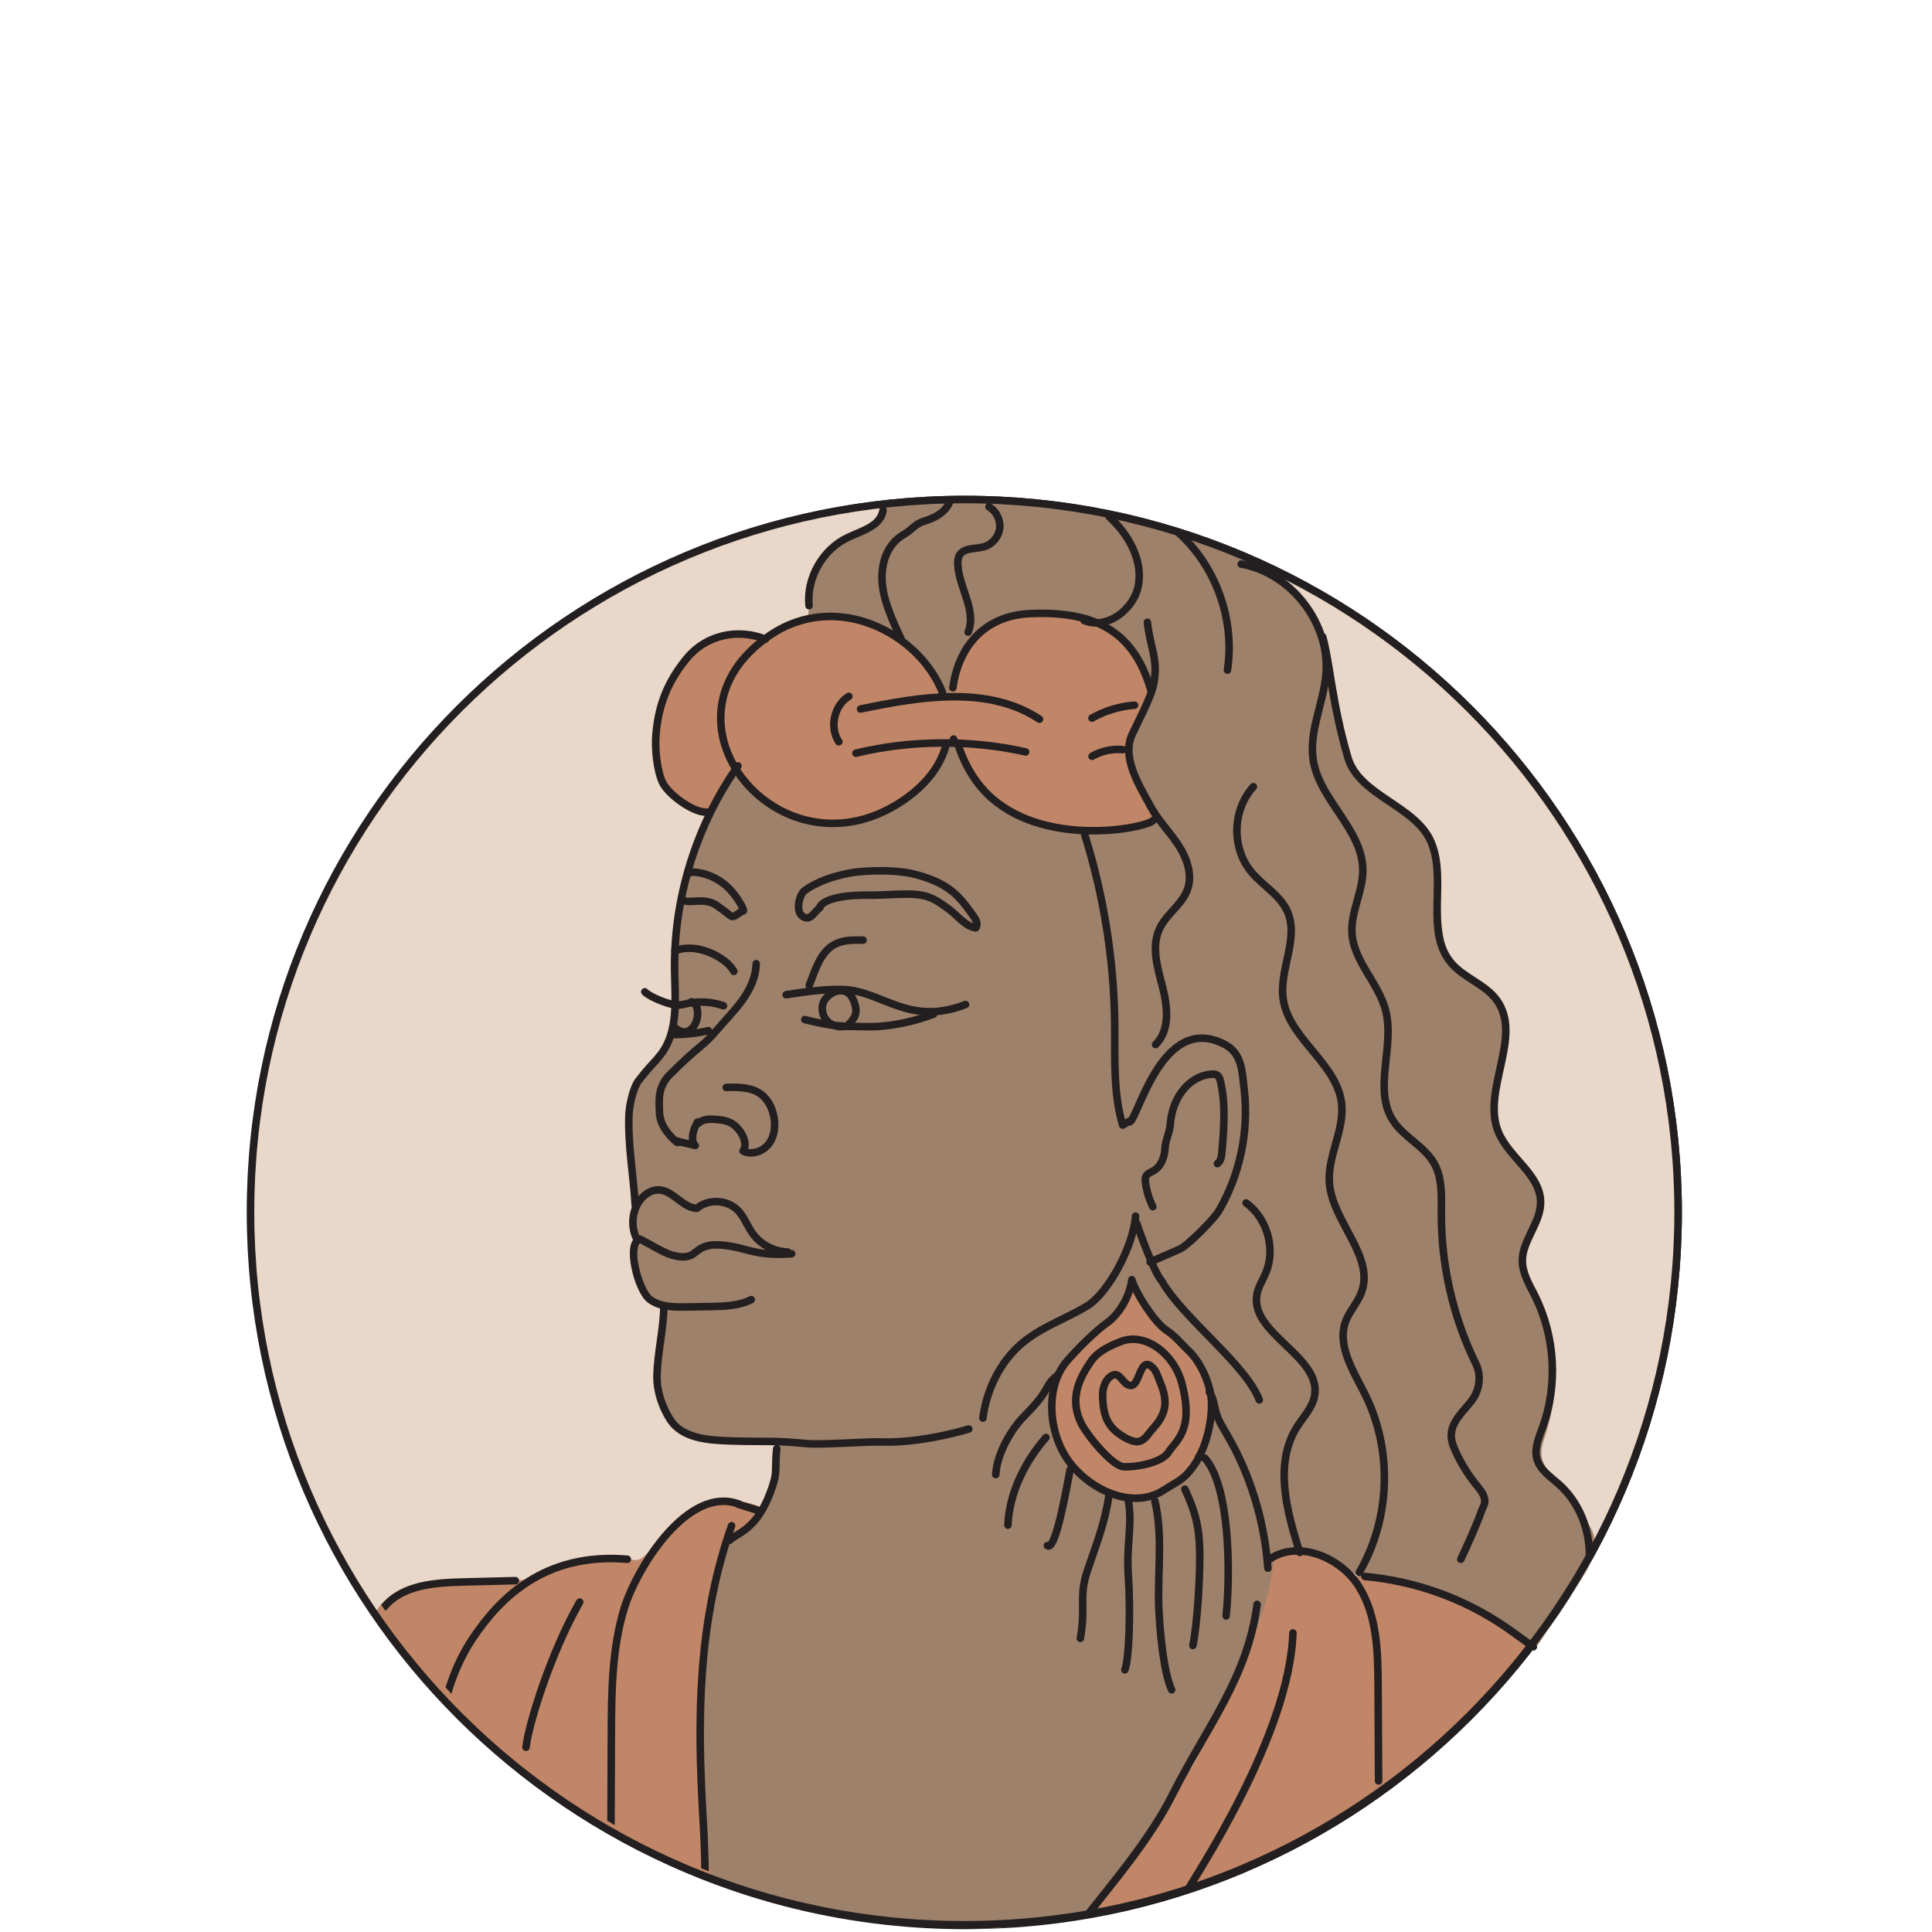 <?xml version="1.0" encoding="UTF-8" standalone="no"?>
<svg
   xmlns:dc="http://purl.org/dc/elements/1.1/"
   xmlns:cc="http://creativecommons.org/ns#"
   xmlns:rdf="http://www.w3.org/1999/02/22-rdf-syntax-ns#"
   xmlns:svg="http://www.w3.org/2000/svg"
   xmlns="http://www.w3.org/2000/svg"
   viewBox="0 0 444.444 444.444"
   height="444.444"
   width="444.444"
   xml:space="preserve"
   id="svg2"
   version="1.1"><defs
     id="defs6"><clipPath
       id="clipPath18"
       clipPathUnits="userSpaceOnUse"><path
         id="path16"
         d="M 0,333.333 H 333.333 V 0 H 0 Z" /></clipPath><clipPath
       id="clipPath70"
       clipPathUnits="userSpaceOnUse"><path
         id="path68"
         d="M 45.22,124.54 C 45.22,56.618 100.372,1.557 168.405,1.557 v 0 c 68.035,0 123.187,55.061 123.187,122.983 v 0 c 0,67.921 -55.152,122.983 -123.187,122.983 v 0 C 100.372,247.523 45.22,192.461 45.22,124.54" /></clipPath><clipPath
       id="clipPath318"
       clipPathUnits="userSpaceOnUse"><path
         id="path316"
         d="M 0,333.333 H 333.333 V 0 H 0 Z" /></clipPath></defs><g
     transform="matrix(1.333,0,0,-1.333,0,444.444)"
     id="g10"><g
       id="g12"><g
         clip-path="url(#clipPath18)"
         id="g14"><g
           transform="translate(63.553,56.87)"
           id="g20"><path
             id="path22"
             style="fill:none;stroke:#181615;stroke-width:1.3;stroke-linecap:round;stroke-linejoin:round;stroke-miterlimit:10;stroke-dasharray:none;stroke-opacity:1"
             d="m 0,0 c -12.662,19.34 -20.025,42.463 -20.025,67.306 0,67.952 55.085,123.037 123.036,123.037 67.951,0 123.036,-55.085 123.036,-123.037 C 226.047,-0.645 170.962,-55.73 103.011,-55.73 59.903,-55.73 21.972,-33.56 0,0" /></g><g
           transform="translate(289.911,124.394)"
           id="g24"><path
             id="path26"
             style="fill:#e9d7c9;fill-opacity:1;fill-rule:nonzero;stroke:none"
             d="m 0,0 c 0,-67.922 -55.152,-122.983 -123.186,-122.983 -68.034,0 -123.187,55.061 -123.187,122.983 0,29.874 10.67,57.26 28.412,78.568 22.596,27.137 56.664,44.415 94.775,44.415 C -55.152,122.983 0,67.922 0,0" /></g><g
           transform="translate(75.936,60.225)"
           id="g28"><path
             id="path30"
             style="fill:#c08667;fill-opacity:1;fill-rule:nonzero;stroke:none"
             d="m 0,0 c 4.961,0.503 11.979,-0.47 16.712,1.094 1.69,0.558 2.729,0.99 4.384,1.641 4.366,1.717 10.396,2.178 14.795,0.547 2.05,3.408 5.008,7.379 8.493,9.3 3.485,1.921 6.997,2.075 10.243,-0.227 -0.928,-2.508 -2.572,-3.602 -5.585,-4.149 -3.046,-9.525 -3.815,-19.357 -4.083,-29.352 -0.135,-5.035 0.089,-10.073 0.313,-15.105 0.219,-4.915 0.437,-9.831 0.656,-14.747 -12.229,6.14 -23.243,11.055 -35.243,21.731 -2.244,1.996 -4.745,4.971 -7.017,6.935 -5.586,4.827 -13.257,14.4 -14.627,16.314 0,0 -1.687,4.02 10.959,6.018" /></g><g
           transform="translate(81.203,60.812)"
           id="g32"><path
             id="path34"
             style="fill:#c08667;fill-opacity:1;fill-rule:nonzero;stroke:none"
             d="m 0,0 c 2.559,0.363 6.961,-0.342 9.528,-0.04 1.881,0.222 1.906,0.771 3.726,1.294 4.382,1.257 4.321,1.778 8.877,1.988 0.91,0.042 6.285,-0.083 7.123,0.274 0.901,0.384 4.249,4.222 4.932,4.923 2.456,2.525 2.586,2.25 5.779,3.741 3.194,1.491 7.073,1.891 10.206,0.278 -1.465,-2.651 -3.75,-3.698 -6.177,-4.662 -6.07,-19.004 -4.002,-39.543 -1.389,-59.318 -12.956,5.319 -24.059,11.093 -35.269,19.48 -6.808,5.093 -13.473,12.819 -18.904,19.42 -2.651,3.222 -7.135,6.691 -2.179,8.971 C -9.467,-1.682 -9.924,-1.408 0,0" /></g><g
           transform="translate(206.622,30.137)"
           id="g36"><path
             id="path38"
             style="fill:#c08667;fill-opacity:1;fill-rule:nonzero;stroke:none"
             d="m 0,0 c -1.569,-3.224 -3.008,-3.874 -5.48,-7.932 -1.352,-2.222 -4.4,-7.817 -6.027,-9.847 -3.288,-4.103 -4.932,-6.565 -7.569,-9.885 5.582,1.563 11.165,3.125 16.748,4.687 1.978,0.554 3.961,1.109 5.859,1.892 7.152,2.953 13.36,5.795 19.757,10.144 3.678,2.501 9.396,5.71 12.877,8.479 7.288,5.798 10.014,7.084 16.712,15.865 0.604,0.791 3.799,4.85 4.115,5.793 0.299,0.889 -0.022,1.381 -0.827,1.865 -0.805,0.484 -3.627,1.632 -4.384,2.188 -0.864,0.635 -1.753,1.235 -6.027,3.556 -4.274,2.321 -15.343,4.377 -19.662,4.615 -2.804,2.77 -6.914,4.685 -13.763,3.591 C 12.058,34.968 11.553,25.591 10.685,23.249 7.126,13.643 4.658,9.573 0,0" /></g><g
           transform="translate(145.355,239.551)"
           id="g40"><path
             id="path42"
             style="fill:#9d816a;fill-opacity:1;fill-rule:nonzero;stroke:none"
             d="m 0,0 c -2.775,-1.529 -4.136,-3.896 -5.193,-6.879 -0.871,-2.46 -0.04,-5.452 -1.539,-7.589 -0.752,-1.073 -1.204,-9.992 -2.309,-10.696 -3.766,-2.398 -5.148,-7.638 -6.85,-11.762 -0.985,-2.388 -2.952,-2.886 -4.109,-5.197 -1.918,-3.829 -5.105,-9.32 -5.754,-12.308 -2.117,-9.748 -2.02,-5.64 -3.116,-15.76 -0.592,-5.466 1.337,-10.807 -0.822,-15.864 -1.366,-3.198 -6.126,-6.766 -6.473,-10.225 -0.548,-5.471 -0.103,-10.837 0.445,-16.034 0.229,-2.171 -0.155,-4.021 0.103,-6.395 0.311,-2.853 0.194,-4.155 0.548,-7.112 0.395,-3.296 3.668,-5.639 4.281,-5.639 0.548,0 -1.181,-7.972 -0.834,-10.009 0.621,-3.645 -0.282,-7.403 3.677,-10.61 4.708,-3.815 10.936,-3.161 16.986,-2.735 0.049,-3.954 -0.634,-8.649 -2.843,-11.931 -0.997,-1.481 -3.184,-3.66 -5.65,-5.301 -1.266,-0.843 -3.638,-11.125 -4.384,-21.882 -1.168,-16.839 -0.237,-13.144 0.548,-31.182 0.274,-6.291 1.944,-5.627 0.548,-5.197 -2.862,0.883 11.946,-4.022 13.425,-4.376 15.853,-3.794 15.981,-3.052 22.466,-3.556 7.364,-0.572 13.18,-1.432 20.34,0.384 3.959,1.005 8.427,0.71 9.249,1.531 5.495,5.486 10.274,13.025 14.247,19.694 5.046,8.471 8.82,15.69 12.774,24.721 1.993,4.553 4.472,12.167 4.76,17.128 1.644,0.273 3.052,1.588 9.315,0.273 0.993,-0.208 4.712,-3.651 5.754,-3.829 6.153,-1.051 9.937,-1.091 16.164,-3.282 4.114,-1.448 10.673,-5.985 14.247,-8.48 3.014,4.65 4.521,6.843 7.398,11.215 2.726,4.144 3.081,6.856 1.643,9.3 -1.529,2.599 -2.866,4.639 -4.931,6.838 -4.11,4.376 -3.856,5.613 -2.762,8.983 2.671,8.23 2.096,16.5 -1.014,23.81 -0.923,2.169 -2.529,3.417 -2.526,5.773 0.005,3.242 3.481,7.158 3.288,10.394 -0.336,5.639 -6.004,7.458 -7.671,12.856 -2.081,6.737 3.462,16.343 -0.377,22.26 -1.801,2.776 -5.094,3.44 -7.295,5.913 -3.236,3.637 -2.241,12.392 -2.739,17.232 -0.377,3.66 -2.091,7.414 -6.405,9.678 -2.06,1.081 -5.328,3.444 -7.123,4.923 -1.436,1.184 -2.408,5.398 -3.048,7.144 -2.173,5.934 -0.533,9.762 -2.706,15.695 -1.696,4.632 -1.787,5.877 -5.205,9.437 C 75.752,-5.757 66.292,-0.014 61.37,1.368 43.836,6.291 26.473,9.131 7.02,6.943 5.931,6.82 7.945,4.376 0,0" /></g><g
           transform="translate(189.362,103.441)"
           id="g44"><path
             id="path46"
             style="fill:#c08667;fill-opacity:1;fill-rule:nonzero;stroke:none"
             d="m 0,0 c -2.354,-1.816 -6.035,-6.262 -7.123,-9.026 -3.014,-7.659 3.013,-14.223 6.027,-16.685 9.001,-7.353 23.046,3.478 20,14.77 -1.918,7.112 -2.192,6.565 -6.301,10.394 C 7.827,3.903 6.316,7.661 6.301,8.479 6.3,8.59 6.027,4.65 0,0" /></g><g
           transform="translate(146.192,226.847)"
           id="g48"><path
             id="path50"
             style="fill:#c08667;fill-opacity:1;fill-rule:nonzero;stroke:none"
             d="m 0,0 c -1.565,0.284 -2.638,0.279 -4.228,0.227 -3.854,-0.126 -8.63,-2.599 -10.767,-4.366 -0.432,1.2 -2.204,1.44 -3.48,1.494 -1.275,0.053 -4.054,-0.542 -5.205,-1.094 -5.436,-2.611 -7.945,-9.437 -9.121,-12.804 -0.548,-1.57 -0.276,-4.682 -0.194,-6.343 0.14,-2.868 0.139,-4.855 1.917,-7.112 1.401,-1.777 4.932,-3.282 7.124,-3.966 1.323,3.094 2.74,5.608 5.068,8.206 1.906,-4.814 7.175,-7.994 12.192,-9.3 1.748,-0.455 3.273,-0.167 5.079,-0.204 7.435,-0.15 14.165,5.086 17.789,11.568 0.366,0.654 0.726,1.345 1.328,1.791 0.602,0.447 0.092,2.103 1.147,0.658 -0.398,0.247 0.844,-1.734 0.959,-2.188 0.832,-3.298 3.929,-7.064 6.712,-9.026 7.435,-5.241 16.255,-5.063 25.206,-3.419 0.746,0.137 1.264,-0.076 1.579,0.614 0.358,0.785 -0.174,1.666 -0.656,2.383 -1.401,2.082 -2.567,4.321 -3.47,6.662 -0.409,1.061 -0.769,2.176 -0.705,3.312 0.143,2.525 2.065,4.694 3.115,6.996 1.629,3.571 0.005,7.869 -2.603,10.804 -2.607,2.935 -5.747,4.439 -9.571,5.342 -4.724,1.117 -9.766,0.751 -14.128,-1.376 -4.362,-2.127 -6.849,-9.163 -7.325,-11.188 -0.295,-1.261 -0.513,-1.834 -1.031,-1.257 -0.674,0.751 -1.311,2.949 -1.499,3.245 -1.159,1.83 -2.586,3.487 -4.21,4.922 C 7.92,-2.676 4.084,-0.742 0,0" /></g><g
           transform="translate(289.603,124.229)"
           id="g52"><path
             id="path54"
             style="fill:none;stroke:#231f20;stroke-width:1.3;stroke-linecap:round;stroke-linejoin:round;stroke-miterlimit:10;stroke-dasharray:none;stroke-opacity:1"
             d="m 0,0 c 0,-67.922 -55.152,-122.983 -123.186,-122.983 -68.034,0 -123.187,55.061 -123.187,122.983 0,67.922 55.153,122.983 123.187,122.983 C -55.152,122.983 0,67.922 0,0 Z" /></g><g
           transform="translate(148.513,211.059)"
           id="g56"><path
             id="path58"
             style="fill:none;stroke:#231f20;stroke-width:1.3;stroke-linecap:round;stroke-linejoin:round;stroke-miterlimit:10;stroke-dasharray:none;stroke-opacity:1"
             d="M 0,0 C 10.378,2.154 22.037,4.087 30.876,-1.754" /></g><g
           transform="translate(147.717,203.435)"
           id="g60"><path
             id="path62"
             style="fill:none;stroke:#231f20;stroke-width:1.3;stroke-linecap:round;stroke-linejoin:round;stroke-miterlimit:10;stroke-dasharray:none;stroke-opacity:1"
             d="M 0,0 C 9.35,2.273 19.866,2.35 29.289,0.216" /></g></g></g><g
       id="g64"><g
         clip-path="url(#clipPath70)"
         id="g66"><g
           transform="translate(126.248,70.106)"
           id="g72"><path
             id="path74"
             style="fill:none;stroke:#231f20;stroke-width:1.3;stroke-linecap:round;stroke-linejoin:round;stroke-miterlimit:10;stroke-dasharray:none;stroke-opacity:1"
             d="m 0,0 c -5.778,-16.484 -5.965,-32.877 -4.921,-50.457 1.103,-18.575 0.281,-39.12 -12.239,-52.904 -0.008,1.074 -0.015,2.148 -0.023,3.222" /></g><g
           transform="translate(99.014,-14.15)"
           id="g76"><path
             id="path78"
             style="fill:none;stroke:#231f20;stroke-width:1.3;stroke-linecap:round;stroke-linejoin:round;stroke-miterlimit:10;stroke-dasharray:none;stroke-opacity:1"
             d="m 0,0 c 6.062,7.571 6.374,18.08 6.411,27.772 0.027,6.803 0.053,13.606 0.08,20.41 0.029,7.329 0.075,14.782 2.212,21.794 2.089,6.851 10.985,21.465 19.922,17.976" /></g><g
           transform="translate(61.597,-11.575)"
           id="g80"><path
             id="path82"
             style="fill:none;stroke:#231f20;stroke-width:1.3;stroke-linecap:round;stroke-linejoin:round;stroke-miterlimit:10;stroke-dasharray:none;stroke-opacity:1"
             d="m 0,0 c -0.547,-0.116 -0.343,-1.07 0.205,-1.185 0.548,-0.115 1.062,0.277 1.473,0.657 8.167,7.554 10.115,19.563 10.933,30.649 0.818,11.085 1.184,22.866 7.363,32.113 4.549,6.808 12.31,14.9 26.693,13.669" /></g><g
           transform="translate(216.949,56.535)"
           id="g84"><path
             id="path86"
             style="fill:none;stroke:#231f20;stroke-width:1.3;stroke-linecap:round;stroke-linejoin:round;stroke-miterlimit:10;stroke-dasharray:none;stroke-opacity:1"
             d="m 0,0 c -1.709,-12.797 -8.757,-21.2 -14.601,-32.816 -9.627,-19.136 -34.044,-35.867 -30.937,-59.078 0.106,0.959 0.212,1.918 0.318,2.877" /></g><g
           transform="translate(223.129,51.609)"
           id="g88"><path
             id="path90"
             style="fill:none;stroke:#231f20;stroke-width:1.3;stroke-linecap:round;stroke-linejoin:round;stroke-miterlimit:10;stroke-dasharray:none;stroke-opacity:1"
             d="M 0,0 C -0.616,-17.847 -16.908,-41.987 -18.493,-44.926" /></g><g
           transform="translate(162.628,213.965)"
           id="g92"><path
             id="path94"
             style="fill:none;stroke:#231f20;stroke-width:1.3;stroke-linecap:round;stroke-linejoin:round;stroke-miterlimit:10;stroke-dasharray:none;stroke-opacity:1"
             d="m 0,0 c -4.016,10.162 -18.199,17.612 -29.691,9.853 -21.242,-14.344 1.252,-42.285 22.191,-29.018 4.712,2.986 7.27,6.575 8.197,10.257" /></g><g
           transform="translate(165.395,204.779)"
           id="g96"><path
             id="path98"
             style="fill:none;stroke:#231f20;stroke-width:1.3;stroke-linecap:round;stroke-linejoin:round;stroke-miterlimit:10;stroke-dasharray:none;stroke-opacity:1"
             d="m 0,0 c 1.125,-3.503 3.069,-6.733 5.746,-9.09 9.864,-8.686 27.164,-5.093 27.949,-3.778" /></g><g
           transform="translate(164.567,205.876)"
           id="g100"><path
             id="path102"
             style="fill:none;stroke:#231f20;stroke-width:1.3;stroke-linecap:round;stroke-linejoin:round;stroke-miterlimit:10;stroke-dasharray:none;stroke-opacity:1"
             d="M 0,0 C 0.165,-0.771 0.587,-0.345 0.829,-1.097" /></g><g
           transform="translate(198.677,214.082)"
           id="g104"><path
             id="path106"
             style="fill:none;stroke:#231f20;stroke-width:1.3;stroke-linecap:round;stroke-linejoin:round;stroke-miterlimit:10;stroke-dasharray:none;stroke-opacity:1"
             d="M 0,0 C -2.721,9.639 -8.775,14.002 -20.937,13.438 -29.113,13.059 -33.338,7.369 -34.232,0.64" /></g><g
           transform="translate(132.101,223.108)"
           id="g108"><path
             id="path110"
             style="fill:none;stroke:#231f20;stroke-width:1.3;stroke-linecap:round;stroke-linejoin:round;stroke-miterlimit:10;stroke-dasharray:none;stroke-opacity:1"
             d="m 0,0 c -4.825,1.905 -10.263,0.72 -13.562,-3.282 -3.299,-4.003 -4.914,-8.042 -5.339,-13.209 -0.192,-2.339 0.143,-6.06 1.119,-8.194 0.977,-2.135 5.576,-5.478 7.903,-5.159" /></g><g
           transform="translate(191.426,244.232)"
           id="g112"><path
             id="path114"
             style="fill:none;stroke:#231f20;stroke-width:1.3;stroke-linecap:round;stroke-linejoin:round;stroke-miterlimit:10;stroke-dasharray:none;stroke-opacity:1"
             d="m 0,0 c 3.222,-2.953 5.703,-7.195 5.089,-11.519 -0.614,-4.324 -5.368,-8.033 -9.42,-6.387" /></g><g
           transform="translate(164.036,247.382)"
           id="g116"><path
             id="path118"
             style="fill:none;stroke:#231f20;stroke-width:1.3;stroke-linecap:round;stroke-linejoin:round;stroke-miterlimit:10;stroke-dasharray:none;stroke-opacity:1"
             d="m 0,0 c -0.37,-1.997 -2.387,-3.256 -4.336,-3.836 -1.949,-0.581 -2.007,-1.361 -3.764,-2.386 -2.854,-1.666 -3.913,-4.912 -3.698,-8.206 0.215,-3.294 1.897,-6.852 3.288,-9.847" /></g><g
           transform="translate(203.461,241.409)"
           id="g120"><path
             id="path122"
             style="fill:none;stroke:#231f20;stroke-width:1.3;stroke-linecap:round;stroke-linejoin:round;stroke-miterlimit:10;stroke-dasharray:none;stroke-opacity:1"
             d="M 0,0 C 6.444,-5.861 9.689,-15.033 8.362,-23.634" /></g><g
           transform="translate(214.202,236.07)"
           id="g124"><path
             id="path126"
             style="fill:none;stroke:#231f20;stroke-width:1.3;stroke-linecap:round;stroke-linejoin:round;stroke-miterlimit:10;stroke-dasharray:none;stroke-opacity:1"
             d="m 0,0 c 8.654,-1.526 15.384,-10.273 14.63,-19.014 -0.435,-5.035 -3.01,-9.926 -2.183,-14.911 1.146,-6.909 8.52,-11.907 8.543,-18.91 0.012,-3.709 -2.122,-7.22 -1.871,-10.921 0.329,-4.843 4.573,-8.541 5.798,-13.238 1.631,-6.256 -2.226,-13.606 1.281,-19.041 1.858,-2.88 5.4,-4.4 7.091,-7.381 1.457,-2.568 1.265,-5.703 1.254,-8.653 -0.034,-8.956 2.022,-17.913 5.958,-25.96 1.017,-2.081 0.615,-4.676 -0.833,-6.484 -1.448,-1.809 -3.415,-3.556 -3.419,-5.871 -0.002,-0.978 0.364,-1.918 0.773,-2.806 0.957,-2.079 2.177,-4.037 3.623,-5.812 0.739,-0.908 1.593,-1.962 1.346,-3.106 -0.103,-0.476 -0.39,-0.891 -0.546,-1.352 -0.726,-2.133 -2.575,-6.249 -3.545,-8.282" /></g><g
           transform="translate(216.299,197.647)"
           id="g128"><path
             id="path130"
             style="fill:none;stroke:#231f20;stroke-width:1.3;stroke-linecap:round;stroke-linejoin:round;stroke-miterlimit:10;stroke-dasharray:none;stroke-opacity:1"
             d="m 0,0 c -3.659,-4.007 -3.791,-10.635 -0.296,-14.778 1.936,-2.294 4.812,-3.883 6.091,-6.58 2.221,-4.684 -1.37,-10.134 -0.655,-15.247 0.957,-6.838 9.186,-11.063 10.069,-17.91 0.603,-4.682 -2.468,-9.217 -2.086,-13.921 0.545,-6.719 7.953,-12.68 5.478,-18.973 -0.665,-1.692 -1.993,-3.078 -2.643,-4.775 -1.63,-4.256 1.347,-8.7 3.37,-12.792 4.726,-9.561 4.324,-21.366 -1.043,-30.6" /></g><g
           transform="translate(199.18,193.216)"
           id="g132"><path
             id="path134"
             style="fill:none;stroke:#231f20;stroke-width:1.3;stroke-linecap:round;stroke-linejoin:round;stroke-miterlimit:10;stroke-dasharray:none;stroke-opacity:1"
             d="m 0,0 c 1.261,-1.957 2.892,-3.674 4.171,-5.628 1.486,-2.27 2.493,-5.133 1.574,-7.685 -0.934,-2.596 -3.6,-4.208 -4.792,-6.696 -1.504,-3.138 -0.36,-6.822 0.511,-10.189 0.872,-3.368 1.27,-7.432 -1.214,-9.87" /></g><g
           transform="translate(198.6,194.189)"
           id="g136"><path
             id="path138"
             style="fill:none;stroke:#231f20;stroke-width:1.3;stroke-linecap:round;stroke-linejoin:round;stroke-miterlimit:10;stroke-dasharray:none;stroke-opacity:1"
             d="M 0,0 C 0.182,-0.332 0.376,-0.655 0.581,-0.972" /></g><g
           transform="translate(198.014,226.022)"
           id="g140"><path
             id="path142"
             style="fill:none;stroke:#231f20;stroke-width:1.3;stroke-linecap:round;stroke-linejoin:round;stroke-miterlimit:10;stroke-dasharray:none;stroke-opacity:1"
             d="m 0,0 c 0.47,-4.482 1.935,-6.286 1.073,-10.709 -0.434,-2.229 -2.742,-6.556 -3.698,-8.616 -1.844,-3.971 1.106,-8.668 3.21,-12.508" /></g><g
           transform="translate(88.942,60.632)"
           id="g144"><path
             id="path146"
             style="fill:none;stroke:#231f20;stroke-width:1.3;stroke-linecap:round;stroke-linejoin:round;stroke-miterlimit:10;stroke-dasharray:none;stroke-opacity:1"
             d="M 0,0 C -3.033,-0.076 -6.066,-0.153 -9.099,-0.229 -13.98,-0.352 -19.494,-0.765 -22.615,-4.514" /></g><g
           transform="translate(90.77,31.883)"
           id="g148"><path
             id="path150"
             style="fill:none;stroke:#231f20;stroke-width:1.3;stroke-linecap:round;stroke-linejoin:round;stroke-miterlimit:10;stroke-dasharray:none;stroke-opacity:1"
             d="M 0,0 C 0.493,4.182 4.344,16.443 9.275,25.059" /></g><g
           transform="translate(228.266,223.518)"
           id="g152"><path
             id="path154"
             style="fill:none;stroke:#231f20;stroke-width:1.3;stroke-linecap:round;stroke-linejoin:round;stroke-miterlimit:10;stroke-dasharray:none;stroke-opacity:1"
             d="m 0,0 c 1.232,-4.409 1.628,-11.631 4.354,-20.862 1.961,-6.641 11.816,-8.288 14.415,-14.704 2.688,-6.635 -1.219,-15.349 3.457,-20.78 2.192,-2.546 5.804,-3.618 7.79,-6.326 4.622,-6.304 -2.666,-15.57 0.302,-22.795 1.822,-4.436 7.277,-7.322 7.287,-12.115 0.006,-3.576 -3.19,-6.579 -3.152,-10.155 0.023,-2.181 1.246,-4.137 2.216,-6.092 3.451,-6.956 3.92,-15.321 1.268,-22.617 -0.643,-1.767 -1.472,-3.646 -0.96,-5.456 0.534,-1.886 2.34,-3.065 3.806,-4.372 3.394,-3.025 5.244,-7.574 5.245,-12.096" /></g><g
           transform="translate(219.127,64.355)"
           id="g156"><path
             id="path158"
             style="fill:none;stroke:#231f20;stroke-width:1.3;stroke-linecap:round;stroke-linejoin:round;stroke-miterlimit:10;stroke-dasharray:none;stroke-opacity:1"
             d="m 0,0 c 4.971,3.358 12.271,0.291 15.409,-4.771 3.139,-5.061 3.261,-11.321 3.291,-17.248 0.028,-5.422 0.056,-10.845 0.084,-16.267" /></g><g
           transform="translate(114.57,107.777)"
           id="g160"><path
             id="path162"
             style="fill:none;stroke:#231f20;stroke-width:1.3;stroke-linecap:round;stroke-linejoin:round;stroke-miterlimit:10;stroke-dasharray:none;stroke-opacity:1"
             d="m 0,0 c -0.091,-3.896 -1.097,-7.842 -1.188,-11.739 -0.062,-2.62 0.838,-5.366 2.251,-7.574 2.159,-3.373 6.785,-3.604 10.792,-3.728 5.453,-0.169 7.135,0.111 12.74,-0.449 2.575,-0.257 10.304,0.367 12.891,0.28 5.888,-0.198 12.52,1.444 15.134,2.238" /></g><g
           transform="translate(127.345,201.24)"
           id="g164"><path
             id="path166"
             style="fill:none;stroke:#231f20;stroke-width:1.3;stroke-linecap:round;stroke-linejoin:round;stroke-miterlimit:10;stroke-dasharray:none;stroke-opacity:1"
             d="m 0,0 c -7.23,-10.315 -11.149,-22.935 -10.919,-35.53 0.091,-4.932 0.64,-10.392 -2.399,-14.282 -1.227,-1.571 -1.927,-2.035 -3.85,-4.546 -0.926,-1.208 -1.583,-4.311 -1.638,-5.831 -0.191,-5.289 0.775,-10.444 1.096,-15.728" /></g><g
           transform="translate(198.471,115.613)"
           id="g168"><path
             id="path170"
             style="fill:none;stroke:#231f20;stroke-width:1.3;stroke-linecap:round;stroke-linejoin:round;stroke-miterlimit:10;stroke-dasharray:none;stroke-opacity:1"
             d="m 0,0 c 2.15,0.943 3.002,1.306 5.151,2.249 1.385,0.608 5.933,5.238 6.718,6.585 3.631,6.233 5.195,13.644 4.392,20.81 -0.36,3.219 -0.407,6.322 -3.263,7.858 C 2.123,43.353 -2.054,24.705 -3.503,24.195 c -0.011,0.332 0.284,-0.013 0.273,0.319 -0.499,-0.293 -0.999,-0.586 -1.498,-0.879 -1.677,5.671 -1.301,11.708 -1.373,17.62 -0.134,10.997 -1.888,21.971 -5.166,32.47" /></g><g
           transform="translate(198.945,125.175)"
           id="g172"><path
             id="path174"
             style="fill:none;stroke:#231f20;stroke-width:1.3;stroke-linecap:round;stroke-linejoin:round;stroke-miterlimit:10;stroke-dasharray:none;stroke-opacity:1"
             d="m 0,0 c -0.647,1.312 -1.076,2.73 -1.264,4.181 -0.046,0.352 -0.074,0.727 0.081,1.047 0.249,0.517 0.868,0.71 1.363,1.002 1.301,0.767 1.855,2.381 1.938,3.887 0.083,1.506 0.799,2.613 0.901,4.117 0.284,4.169 2.907,8.26 7.077,8.625 0.335,0.03 0.695,0.034 0.981,-0.142 0.373,-0.229 0.514,-0.693 0.612,-1.118 C 12.605,17.635 12.272,13.504 11.935,9.45 11.873,8.705 11.758,7.864 11.149,7.43" /></g><g
           transform="translate(138.865,179.725)"
           id="g176"><path
             id="path178"
             style="fill:none;stroke:#231f20;stroke-width:1.3;stroke-linecap:round;stroke-linejoin:round;stroke-miterlimit:10;stroke-dasharray:none;stroke-opacity:1"
             d="m 0,0 c 3.228,2.348 7.978,3.118 9.196,3.23 4.334,0.4 7.777,0.09 9.679,-0.389 6.218,-1.567 7.884,-3.926 10.287,-7.289 0.425,-0.595 0.828,-1.444 0.347,-1.996 -1.899,0.342 -3.117,2.147 -4.679,3.279 -1.91,1.384 -3.109,2.252 -5.458,2.482 C 17.11,-0.461 13.591,-0.828 11.318,-0.791 2.842,-0.651 2.449,-3.083 2.624,-2.967 1.643,-3.615 0.98,-5.485 -0.448,-4.374 -1.585,-3.489 -0.94,-0.684 0,0 Z" /></g><g
           transform="translate(117.854,178.113)"
           id="g180"><path
             id="path182"
             style="fill:none;stroke:#231f20;stroke-width:1.3;stroke-linecap:round;stroke-linejoin:round;stroke-miterlimit:10;stroke-dasharray:none;stroke-opacity:1"
             d="m 0,0 c 0.985,-0.776 3.562,0.547 5.787,-0.92 0.34,-0.224 2.117,-1.557 2.432,-1.815 0.652,-0.535 1.431,0.719 2.192,0.82 0.306,0.041 -0.96,2.368 -2.452,3.889 C 6.467,3.495 4.451,4.495 2.336,4.763 1.855,4.824 1.32,4.834 0.941,4.531" /></g><g
           transform="translate(124.849,159.847)"
           id="g184"><path
             id="path186"
             style="fill:none;stroke:#231f20;stroke-width:1.3;stroke-linecap:round;stroke-linejoin:round;stroke-miterlimit:10;stroke-dasharray:none;stroke-opacity:1"
             d="M 0,0 C -1.958,0.679 -4.099,0.823 -6.131,0.413 -6.667,0.305 -7.198,0.159 -7.743,0.115 -9.026,0.013 -12.688,1.467 -13.57,2.402" /></g><g
           transform="translate(116.394,156.135)"
           id="g188"><path
             id="path190"
             style="fill:none;stroke:#231f20;stroke-width:1.3;stroke-linecap:round;stroke-linejoin:round;stroke-miterlimit:10;stroke-dasharray:none;stroke-opacity:1"
             d="M 0,0 C 2.415,-2.256 4.467,0.746 3.912,3.236 3.796,3.752 3.451,4.252 2.94,4.395" /></g><g
           transform="translate(135.669,161.748)"
           id="g192"><path
             id="path194"
             style="fill:none;stroke:#231f20;stroke-width:1.3;stroke-linecap:round;stroke-linejoin:round;stroke-miterlimit:10;stroke-dasharray:none;stroke-opacity:1"
             d="M 0,0 C 3.221,0.494 6.462,0.989 9.72,0.907 16.533,0.735 21.089,-5.517 30.952,-1.688" /></g><g
           transform="translate(142.455,161.046)"
           id="g196"><path
             id="path198"
             style="fill:none;stroke:#231f20;stroke-width:1.3;stroke-linecap:round;stroke-linejoin:round;stroke-miterlimit:10;stroke-dasharray:none;stroke-opacity:1"
             d="m 0,0 c -0.856,-1.063 -0.67,-2.796 0.263,-3.786 0.933,-0.989 2.438,-1.253 3.71,-0.843 0.096,0.031 0.005,0.233 0.073,0.312 0.075,0.087 0.289,0.045 0.325,0.157 0.12,0.368 0.414,0.642 0.607,0.974 C 5.519,-2.256 5.2,-1.05 4.753,-0.067 3.779,2.077 1.35,1.677 0,0 Z" /></g><g
           transform="translate(138.882,157.462)"
           id="g200"><path
             id="path202"
             style="fill:none;stroke:#231f20;stroke-width:1.3;stroke-linecap:round;stroke-linejoin:round;stroke-miterlimit:10;stroke-dasharray:none;stroke-opacity:1"
             d="m 0,0 c 4.932,-1.231 6.17,-1.153 10.891,-1.231 4.047,-0.067 8.63,1.094 11.369,2.188" /></g><g
           transform="translate(139.645,163.347)"
           id="g204"><path
             id="path206"
             style="fill:none;stroke:#231f20;stroke-width:1.3;stroke-linecap:round;stroke-linejoin:round;stroke-miterlimit:10;stroke-dasharray:none;stroke-opacity:1"
             d="m 0,0 c 1.058,2.634 1.871,5.733 4.373,7.079 1.478,0.795 3.243,0.78 4.922,0.745" /></g><g
           transform="translate(126.642,165.781)"
           id="g208"><path
             id="path210"
             style="fill:none;stroke:#231f20;stroke-width:1.3;stroke-linecap:round;stroke-linejoin:round;stroke-miterlimit:10;stroke-dasharray:none;stroke-opacity:1"
             d="M 0,0 C -0.522,0.97 -1.4,1.701 -2.329,2.295 -4.637,3.771 -7.59,4.528 -10.155,3.562" /></g><g
           transform="translate(125.327,145.752)"
           id="g212"><path
             id="path214"
             style="fill:none;stroke:#231f20;stroke-width:1.3;stroke-linecap:round;stroke-linejoin:round;stroke-miterlimit:10;stroke-dasharray:none;stroke-opacity:1"
             d="m 0,0 c 2.069,0.062 4.313,0.073 5.979,-1.154 1.182,-0.872 1.894,-2.268 2.205,-3.702 0.358,-1.647 0.2,-3.482 -0.803,-4.837 -1.003,-1.356 -2.973,-2.047 -4.475,-1.278 0.94,1.378 -0.298,3.551 -1.634,4.552 -0.951,0.711 -2.201,0.856 -3.387,0.918 -0.876,0.045 -1.844,0.029 -2.505,-0.547 -0.088,-0.077 -0.19,-0.168 -0.304,-0.142 -0.113,0.026 -0.104,0.251 0.007,0.216 -0.695,-1.024 -1.24,-2.775 -0.629,-3.851" /></g><g
           transform="translate(130.496,167.108)"
           id="g216"><path
             id="path218"
             style="fill:none;stroke:#231f20;stroke-width:1.3;stroke-linecap:round;stroke-linejoin:round;stroke-miterlimit:10;stroke-dasharray:none;stroke-opacity:1"
             d="m 0,0 c -0.033,-2.261 -1.044,-4.41 -2.356,-6.253 -1.313,-1.843 -2.93,-3.445 -4.392,-5.172 -2.56,-3.025 -2.949,-2.529 -7.88,-7.452 -2.466,-2.257 -2.123,-4.722 -2.055,-6.77 0.068,-2.047 1.334,-3.692 2.863,-5.059 0.115,-0.102 0.283,-0.205 0.41,-0.117 0.126,0.088 -0.104,0.324 -0.14,0.174 1.088,-0.302 1.947,-0.427 3.035,-0.729" /></g><g
           transform="translate(136.621,117.049)"
           id="g220"><path
             id="path222"
             style="fill:none;stroke:#231f20;stroke-width:1.3;stroke-linecap:round;stroke-linejoin:round;stroke-miterlimit:10;stroke-dasharray:none;stroke-opacity:1"
             d="m 0,0 c -5.548,-0.41 -7.46,0.744 -10.055,1.21 -1.978,0.355 -4.183,0.668 -5.859,-0.439 -0.484,-0.319 -0.898,-0.745 -1.416,-1.005 -1.017,-0.51 -2.237,-0.298 -3.334,0.004 -1.451,0.4 -4.151,2.095 -5.501,2.76 -2.452,-0.551 -0.391,-8.908 1.74,-10.449 1.778,-1.285 4.144,-1.298 6.338,-1.261 1.349,0.023 2.699,0.046 4.048,0.069 2.407,0.041 4.909,0.104 7.058,1.187" /></g><g
           transform="translate(109.887,119.595)"
           id="g224"><path
             id="path226"
             style="fill:none;stroke:#231f20;stroke-width:1.3;stroke-linecap:round;stroke-linejoin:round;stroke-miterlimit:10;stroke-dasharray:none;stroke-opacity:1"
             d="M 0,0 C -0.959,1.924 -0.874,4.328 0.217,6.18 0.989,7.49 2.383,8.562 3.902,8.463 6.336,8.304 7.923,5.37 10.362,5.294 12.367,6.98 15.681,6.798 17.489,4.903 18.555,3.785 19.07,2.259 19.965,1 c 1.379,-1.942 3.704,-3.179 6.088,-3.239" /></g><g
           transform="translate(116.072,154.875)"
           id="g228"><path
             id="path230"
             style="fill:none;stroke:#231f20;stroke-width:1.3;stroke-linecap:round;stroke-linejoin:round;stroke-miterlimit:10;stroke-dasharray:none;stroke-opacity:1"
             d="M 0,0 C 2.077,-0.016 4.156,0.21 6.181,0.674" /></g><g
           transform="translate(134.042,83.399)"
           id="g232"><path
             id="path234"
             style="fill:none;stroke:#231f20;stroke-width:1.3;stroke-linecap:round;stroke-linejoin:round;stroke-miterlimit:10;stroke-dasharray:none;stroke-opacity:1"
             d="m 0,0 c -0.403,-3.984 0.289,-3.834 -1.12,-7.583 -2.465,-6.565 -5.787,-6.947 -6.986,-8.206" /></g><g
           transform="translate(235.553,61.354)"
           id="g236"><path
             id="path238"
             style="fill:none;stroke:#231f20;stroke-width:1.3;stroke-linecap:round;stroke-linejoin:round;stroke-miterlimit:10;stroke-dasharray:none;stroke-opacity:1"
             d="m 0,0 c 8.59,-0.77 16.971,-3.761 24.102,-8.603 1.681,-1.141 3.291,-2.381 4.97,-3.525" /></g><g
           transform="translate(205.865,49.438)"
           id="g240"><path
             id="path242"
             style="fill:none;stroke:#231f20;stroke-width:1.3;stroke-linecap:round;stroke-linejoin:round;stroke-miterlimit:10;stroke-dasharray:none;stroke-opacity:1"
             d="M 0,0 C 0.815,4.105 1.234,11.888 1.18,16.148 1.126,20.408 0.405,23.16 -1.386,26.986" /></g><g
           transform="translate(211.6,54.547)"
           id="g244"><path
             id="path246"
             style="fill:none;stroke:#231f20;stroke-width:1.3;stroke-linecap:round;stroke-linejoin:round;stroke-miterlimit:10;stroke-dasharray:none;stroke-opacity:1"
             d="M 0,0 C 0.774,7.556 0.639,22.481 -3.707,27.275" /></g><g
           transform="translate(202.2,41.796)"
           id="g248"><path
             id="path250"
             style="fill:none;stroke:#231f20;stroke-width:1.3;stroke-linecap:round;stroke-linejoin:round;stroke-miterlimit:10;stroke-dasharray:none;stroke-opacity:1"
             d="m 0,0 c -1.489,3.178 -2.127,11.106 -2.233,14.647 -0.18,6.021 0.722,12.066 -0.661,17.945" /></g><g
           transform="translate(194.122,45.246)"
           id="g252"><path
             id="path254"
             style="fill:none;stroke:#231f20;stroke-width:1.3;stroke-linecap:round;stroke-linejoin:round;stroke-miterlimit:10;stroke-dasharray:none;stroke-opacity:1"
             d="M 0,0 C 0.804,2.083 0.975,10.781 0.609,16.083 0.204,21.955 1.383,24.706 0.565,29.501" /></g><g
           transform="translate(186.443,50.681)"
           id="g256"><path
             id="path258"
             style="fill:none;stroke:#231f20;stroke-width:1.3;stroke-linecap:round;stroke-linejoin:round;stroke-miterlimit:10;stroke-dasharray:none;stroke-opacity:1"
             d="m 0,0 c 0.987,5.598 -0.308,7.079 1.191,11.601 1.5,4.521 2.974,8.009 3.7,12.817" /></g><g
           transform="translate(180.753,66.675)"
           id="g260"><path
             id="path262"
             style="fill:none;stroke:#231f20;stroke-width:1.3;stroke-linecap:round;stroke-linejoin:round;stroke-miterlimit:10;stroke-dasharray:none;stroke-opacity:1"
             d="M 0,0 C 1.429,-0.994 3.269,9.744 3.925,13.121" /></g><g
           transform="translate(173.944,70.213)"
           id="g264"><path
             id="path266"
             style="fill:none;stroke:#231f20;stroke-width:1.3;stroke-linecap:round;stroke-linejoin:round;stroke-miterlimit:10;stroke-dasharray:none;stroke-opacity:1"
             d="M 0,0 C 0.244,6.001 3.322,11.418 6.566,15.13" /></g><g
           transform="translate(171.844,78.937)"
           id="g268"><path
             id="path270"
             style="fill:none;stroke:#231f20;stroke-width:1.3;stroke-linecap:round;stroke-linejoin:round;stroke-miterlimit:10;stroke-dasharray:none;stroke-opacity:1"
             d="m 0,0 c 0.186,3.565 2.624,7.786 4.904,10.086 4.925,4.967 3.229,4.977 5.69,7.02" /></g><g
           transform="translate(206.801,81.682)"
           id="g272"><path
             id="path274"
             style="fill:none;stroke:#231f20;stroke-width:1.3;stroke-linecap:round;stroke-linejoin:round;stroke-miterlimit:10;stroke-dasharray:none;stroke-opacity:1"
             d="m 0,0 c -2.251,-3.661 -3.177,-3.629 -6.076,-5.486 -4.86,-3.114 -11.81,-0.437 -15.811,4.446 -4.002,4.883 -4.712,13.24 -0.842,17.814 1.709,2.02 4.915,5.21 7.002,6.695 2.087,1.485 3.914,4.572 4.251,7.42 0.759,-2.458 3.882,-7.265 5.831,-8.619 1.988,-1.381 2.267,-2.026 4.034,-3.703 C 0.365,16.692 2.16,12.802 2.272,9.918 2.41,6.313 1.274,2.181 -0.003,0.178" /></g><g
           transform="translate(185.773,93.054)"
           id="g276"><path
             id="path278"
             style="fill:none;stroke:#231f20;stroke-width:1.3;stroke-linecap:round;stroke-linejoin:round;stroke-miterlimit:10;stroke-dasharray:none;stroke-opacity:1"
             d="m 0,0 c 0.305,1.746 1.143,3.421 2.265,5.067 0.446,0.654 1.222,2.2 5.444,3.802 4.222,1.602 9.138,-2.158 10.479,-7.238 2.198,-8.324 -1.142,-9.896 -2.442,-12.089" /></g><g
           transform="translate(201.431,82.524)"
           id="g280"><path
             id="path282"
             style="fill:none;stroke:#231f20;stroke-width:1.3;stroke-linecap:round;stroke-linejoin:round;stroke-miterlimit:10;stroke-dasharray:none;stroke-opacity:1"
             d="m 0,0 c -1.26,-1.581 -5.568,-2.376 -7.542,-2.229 -1.969,0.146 -6.18,5.343 -7.182,7.26 -1.01,1.934 -1.239,3.752 -0.934,5.499" /></g><g
           transform="translate(190.29,92.564)"
           id="g284"><path
             id="path286"
             style="fill:none;stroke:#231f20;stroke-width:1.3;stroke-linecap:round;stroke-linejoin:round;stroke-miterlimit:10;stroke-dasharray:none;stroke-opacity:1"
             d="m 0,0 c 0.066,-2.104 0.247,-3.866 1.607,-5.496 0.933,-1.119 3.096,-2.464 4.339,-2.446 1.278,0.019 1.939,1.404 2.815,2.358 2.863,3.113 2.145,5.543 0.997,8.316 C 9.475,3.417 9.253,4.171 8.76,4.706 6.387,7.285 6.507,1.569 4.789,1.746 3.316,1.898 2.96,4.592 1.267,3.244 0.426,2.573 -0.039,1.243 0,0 Z" /></g><g
           transform="translate(196.171,122.301)"
           id="g288"><path
             id="path290"
             style="fill:none;stroke:#231f20;stroke-width:1.3;stroke-linecap:round;stroke-linejoin:round;stroke-miterlimit:10;stroke-dasharray:none;stroke-opacity:1"
             d="m 0,0 c 0.278,-0.828 2.956,-8.5 4.313,-9.937 3.635,-6.427 14.468,-14.338 16.836,-20.536" /></g><g
           transform="translate(195.963,123.545)"
           id="g292"><path
             id="path294"
             style="fill:none;stroke:#231f20;stroke-width:1.3;stroke-linecap:round;stroke-linejoin:round;stroke-miterlimit:10;stroke-dasharray:none;stroke-opacity:1"
             d="m 0,0 c -0.299,-4.967 -4.622,-13.252 -8.379,-15.522 -3.758,-2.27 -7.982,-3.632 -11.368,-6.552 -3.517,-3.033 -5.922,-7.695 -6.597,-12.785" /></g><g
           transform="translate(208.707,93.181)"
           id="g296"><path
             id="path298"
             style="fill:none;stroke:#231f20;stroke-width:1.3;stroke-linecap:round;stroke-linejoin:round;stroke-miterlimit:10;stroke-dasharray:none;stroke-opacity:1"
             d="m 0,0 c 0.729,-0.973 0.807,-2.339 1.157,-3.546 0.396,-1.367 1.159,-2.562 1.864,-3.766 4.036,-6.892 6.505,-14.944 7.077,-23.074" /></g><g
           transform="translate(215.047,125.814)"
           id="g300"><path
             id="path302"
             style="fill:none;stroke:#231f20;stroke-width:1.3;stroke-linecap:round;stroke-linejoin:round;stroke-miterlimit:10;stroke-dasharray:none;stroke-opacity:1"
             d="m 0,0 c 3.676,-2.658 5.151,-7.962 3.374,-12.132 -0.491,-1.154 -1.202,-2.229 -1.469,-3.453 -1.521,-6.987 11.32,-10.835 9.887,-17.84 -0.404,-1.973 -1.916,-3.496 -2.993,-5.198 -4.007,-6.328 -1.824,-14.573 0.477,-21.699" /></g><g
           transform="translate(170.671,245.949)"
           id="g304"><path
             id="path306"
             style="fill:none;stroke:#231f20;stroke-width:1.3;stroke-linecap:round;stroke-linejoin:round;stroke-miterlimit:10;stroke-dasharray:none;stroke-opacity:1"
             d="m 0,0 c 1.263,-0.735 2.022,-2.253 1.85,-3.702 -0.171,-1.45 -1.263,-2.749 -2.663,-3.171 -1.493,-0.449 -3.484,-0.128 -4.274,-1.47 -0.273,-0.463 -0.312,-1.026 -0.289,-1.564 0.166,-4.02 3.311,-7.998 1.778,-11.719" /></g><g
           transform="translate(152.398,245.337)"
           id="g308"><path
             id="path310"
             style="fill:none;stroke:#231f20;stroke-width:1.3;stroke-linecap:round;stroke-linejoin:round;stroke-miterlimit:10;stroke-dasharray:none;stroke-opacity:1"
             d="m 0,0 c -0.364,-2.672 -3.68,-3.536 -6.118,-4.696 -4.334,-2.062 -7.121,-6.978 -6.661,-11.748" /></g></g></g><g
       id="g312"><g
         clip-path="url(#clipPath318)"
         id="g314"><g
           transform="translate(146.491,213.25)"
           id="g320"><path
             id="path322"
             style="fill:none;stroke:#231f20;stroke-width:1.3;stroke-linecap:round;stroke-linejoin:round;stroke-miterlimit:10;stroke-dasharray:none;stroke-opacity:1"
             d="M 0,0 C -2.545,-1.568 -3.381,-5.348 -1.735,-7.84" /></g><g
           transform="translate(188.446,209.493)"
           id="g324"><path
             id="path326"
             style="fill:none;stroke:#231f20;stroke-width:1.3;stroke-linecap:round;stroke-linejoin:round;stroke-miterlimit:10;stroke-dasharray:none;stroke-opacity:1"
             d="M 0,0 C 2.245,1.269 4.774,2.034 7.347,2.225" /></g><g
           transform="translate(188.463,202.9)"
           id="g328"><path
             id="path330"
             style="fill:none;stroke:#231f20;stroke-width:1.3;stroke-linecap:round;stroke-linejoin:round;stroke-miterlimit:10;stroke-dasharray:none;stroke-opacity:1"
             d="M 0,0 C 1.591,0.921 3.475,1.328 5.305,1.146" /></g><g
           transform="translate(127.415,73.81)"
           id="g332"><path
             id="path334"
             style="fill:none;stroke:#231f20;stroke-width:1.3;stroke-linecap:round;stroke-linejoin:round;stroke-miterlimit:10;stroke-dasharray:none;stroke-opacity:1"
             d="M 0,0 C 1.103,-0.343 2.206,-0.685 3.308,-1.028" /></g></g></g></g></svg>